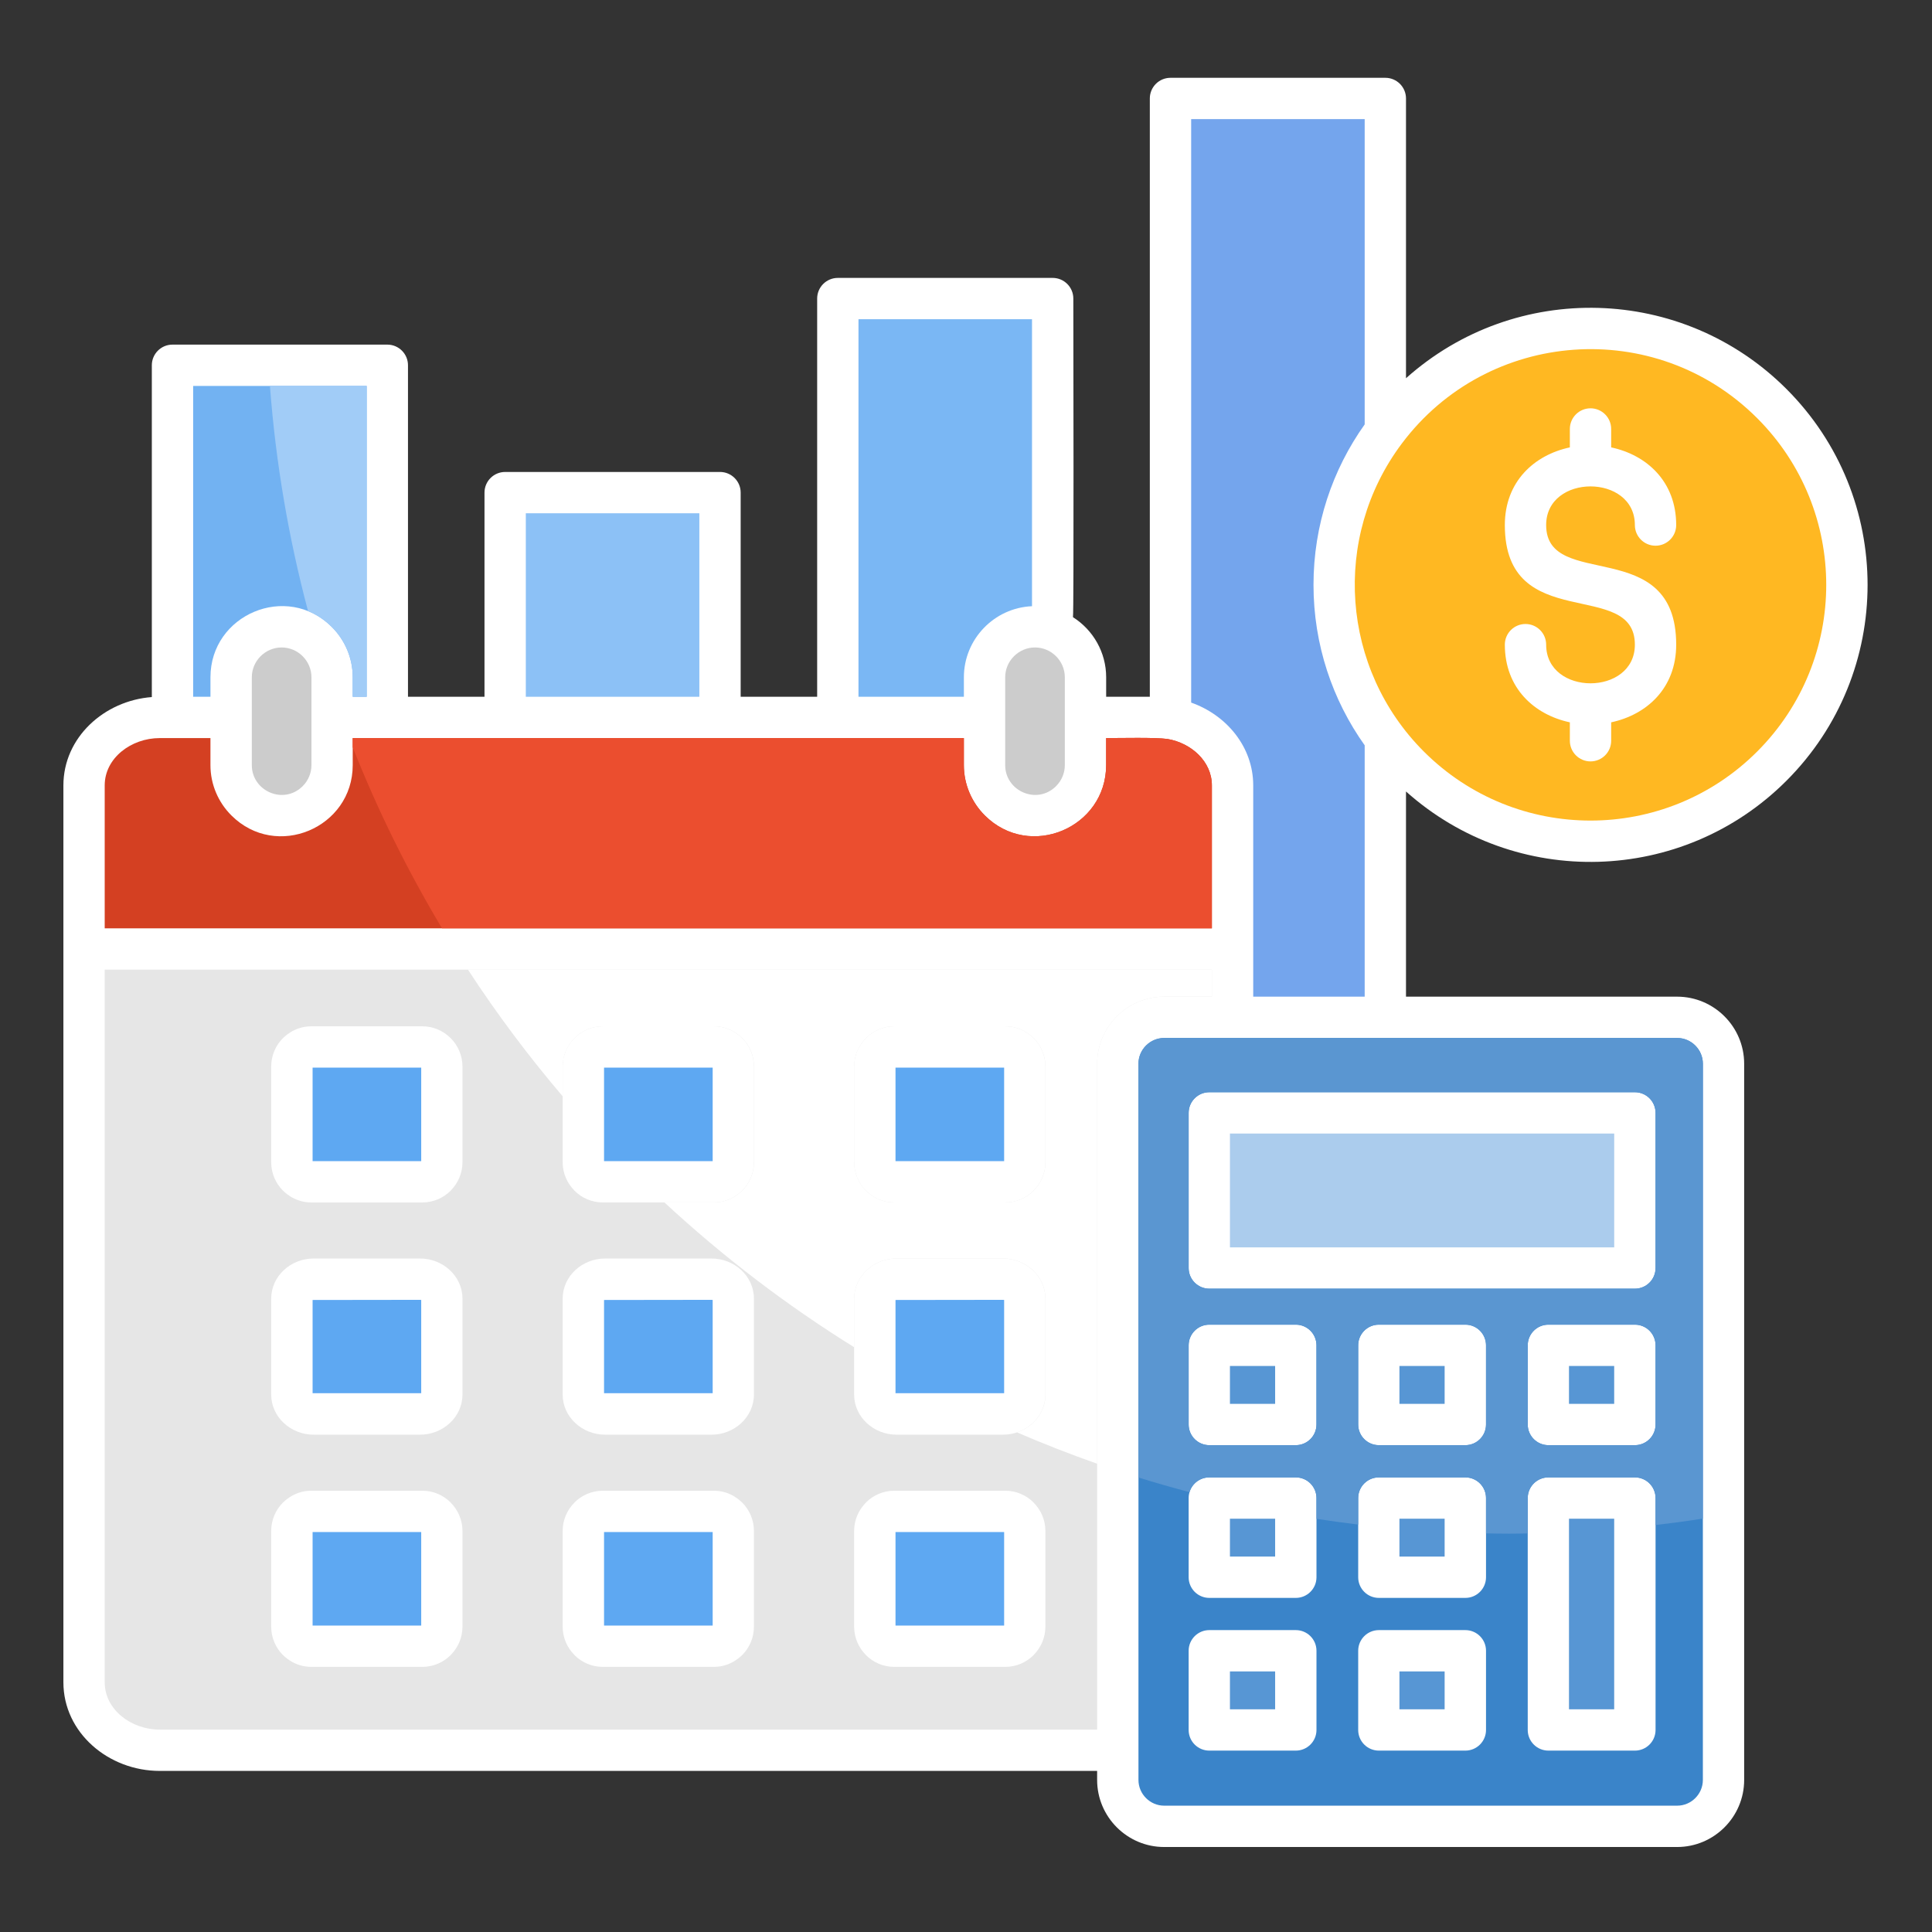 <svg width="150" height="150" viewBox="0 0 150 150" fill="none" xmlns="http://www.w3.org/2000/svg">
<rect x="0" y="0" width="150" height="150" fill="#333333" stroke="none"/>
<path fill-rule="evenodd" clip-rule="evenodd" d="M11.788 54.12V28.36C11.788 27.474 12.506 26.756 13.392 26.756H30.072C30.958 26.756 31.676 27.474 31.676 28.36V54.097H37.616V38.246C37.616 37.361 38.334 36.643 39.22 36.643H55.901C56.787 36.643 57.505 37.361 57.505 38.246V54.097H63.444V23.181C63.444 22.295 64.162 21.577 65.048 21.577H81.729C82.615 21.577 83.333 22.295 83.333 23.181C83.333 25.59 83.381 47.51 83.305 47.917C84.871 48.91 85.882 50.647 85.882 52.583V54.097H89.272V7.645C89.272 6.759 89.99 6.041 90.876 6.041H107.557C108.443 6.041 109.161 6.759 109.161 7.645V29.366C117.668 21.763 130.63 22.131 138.698 30.199C147.099 38.599 147.099 52.217 138.698 60.618C130.631 68.686 117.668 69.053 109.161 61.45V77.381H130.213C133.078 77.381 135.416 79.72 135.416 82.585V138.197C135.416 141.062 133.078 143.401 130.213 143.401H90.384C87.519 143.401 85.181 141.062 85.181 138.197V137.493H12.396C8.441 137.493 4.922 134.542 4.922 130.61V60.981C4.922 57.254 8.094 54.398 11.788 54.12Z" fill="white"/>
<path fill-rule="evenodd" clip-rule="evenodd" d="M28.469 54.097V29.963H14.996V54.097H16.34V52.583C16.34 47.715 22.273 45.189 25.765 48.681C26.765 49.682 27.386 51.063 27.386 52.583V54.097H28.469Z" fill="#72B2F2"/>
<path fill-rule="evenodd" clip-rule="evenodd" d="M28.469 54.097V29.963H20.957C21.41 35.961 22.417 41.804 23.916 47.445C24.573 47.711 25.201 48.117 25.765 48.681C26.766 49.682 27.386 51.063 27.386 52.583V54.097H28.469Z" fill="#A1CCF7"/>
<path fill-rule="evenodd" clip-rule="evenodd" d="M90.651 57.374C89.687 57.239 86.996 57.305 85.881 57.305V59.402C85.881 64.271 79.948 66.797 76.456 63.304C75.456 62.304 74.835 60.923 74.835 59.402V57.305H27.385V59.402C27.385 64.271 21.453 66.797 17.96 63.304C16.96 62.304 16.339 60.923 16.339 59.402V57.305H12.395C10.197 57.305 8.129 58.844 8.129 60.98V72.075H94.091V60.98C94.091 59.108 92.481 57.687 90.651 57.374Z" fill="#D44022"/>
<path fill-rule="evenodd" clip-rule="evenodd" d="M90.649 57.374C89.685 57.239 86.994 57.305 85.879 57.305V59.402C85.879 64.271 79.947 66.797 76.454 63.304C75.454 62.304 74.833 60.923 74.833 59.402V57.305H27.383V58.009C29.317 62.907 31.645 67.607 34.319 72.075H94.089V60.98C94.089 59.108 92.479 57.687 90.649 57.374V57.374Z" fill="#EB4E2F"/>
<path fill-rule="evenodd" clip-rule="evenodd" d="M105.954 32.951V9.249H92.481V54.549C95.231 55.519 97.3 57.989 97.3 60.981V77.381H105.954V57.866C103.452 54.351 101.98 50.051 101.98 45.408C101.98 40.766 103.452 36.466 105.954 32.951Z" fill="#74A5ED"/>
<path fill-rule="evenodd" clip-rule="evenodd" d="M80.125 47.066V24.785H66.652V54.097H74.836V52.584C74.836 49.627 77.187 47.189 80.125 47.066H80.125Z" fill="#7AB7F4"/>
<path d="M40.824 39.85H54.297V54.097H40.824V39.85Z" fill="#8CC1F6"/>
<path fill-rule="evenodd" clip-rule="evenodd" d="M136.428 32.467C128.54 24.579 115.516 25.533 108.838 34.436C103.361 41.738 104.129 51.933 110.546 58.349C117.693 65.496 129.282 65.496 136.428 58.349C143.575 51.203 143.576 39.614 136.428 32.467ZM121.883 33.305C121.883 32.42 122.601 31.701 123.487 31.701C124.373 31.701 125.091 32.42 125.091 33.305V34.735C127.85 35.323 130.139 37.385 130.139 40.765C130.139 41.651 129.421 42.369 128.535 42.369C127.649 42.369 126.931 41.651 126.931 40.765C126.931 36.764 120.043 36.764 120.043 40.765C120.043 45.925 130.139 41.466 130.139 50.051C130.139 53.432 127.851 55.493 125.091 56.081V57.511C125.091 58.397 124.373 59.115 123.487 59.115C122.602 59.115 121.883 58.397 121.883 57.511V56.081C119.124 55.493 116.835 53.432 116.835 50.051C116.835 49.165 117.553 48.447 118.439 48.447C119.325 48.447 120.043 49.166 120.043 50.051C120.043 54.053 126.931 54.053 126.931 50.051C126.931 44.852 116.835 49.326 116.835 40.765C116.835 37.385 119.123 35.323 121.883 34.735V33.305Z" fill="#FFB822"/>
<path fill-rule="evenodd" clip-rule="evenodd" d="M90.384 77.381H94.091V75.284H8.129V130.611C8.129 132.747 10.197 134.286 12.395 134.286H85.18V82.585C85.18 79.72 87.519 77.382 90.384 77.382V77.381ZM69.434 79.681H78.045C79.756 79.681 81.164 81.09 81.164 82.801V90.239C81.164 91.093 80.812 91.872 80.246 92.44L80.249 92.443C79.684 93.008 78.904 93.359 78.045 93.359H69.434C68.575 93.359 67.794 93.008 67.23 92.443L67.233 92.44C66.666 91.872 66.315 91.093 66.315 90.239V82.801C66.315 81.09 67.723 79.681 69.434 79.681H69.434ZM46.805 79.681H55.416C56.819 79.681 57.591 80.596 57.62 80.596C58.185 81.161 58.535 81.941 58.535 82.801V90.239C58.535 91.098 58.185 91.879 57.62 92.443C57.591 92.443 56.819 93.358 55.416 93.358H46.805C45.945 93.358 45.165 93.008 44.601 92.443L44.604 92.44C44.037 91.872 43.685 91.093 43.685 90.239V82.801C43.685 81.089 45.093 79.681 46.805 79.681V79.681ZM24.176 79.681H32.787C34.498 79.681 35.906 81.09 35.906 82.801V90.239C35.906 91.093 35.555 91.872 34.988 92.44L34.991 92.443C34.426 93.008 33.646 93.359 32.787 93.359H24.176C22.773 93.359 22.001 92.443 21.971 92.443C21.407 91.879 21.056 91.098 21.056 90.239V82.801C21.056 81.941 21.407 81.161 21.971 80.597C22.001 80.597 22.773 79.682 24.176 79.682V79.681ZM24.176 115.739H32.787C33.646 115.739 34.426 116.09 34.991 116.655L34.988 116.658C35.555 117.226 35.906 118.005 35.906 118.859V126.297C35.906 127.151 35.555 127.93 34.988 128.498L34.991 128.501C34.426 129.066 33.646 129.416 32.787 129.416H24.176C22.773 129.416 22.001 128.501 21.971 128.501C21.407 127.937 21.056 127.156 21.056 126.297V118.859C21.056 117.999 21.407 117.219 21.971 116.655C22.001 116.655 22.773 115.739 24.176 115.739ZM46.805 115.739H55.416C56.819 115.739 57.591 116.655 57.62 116.655C58.185 117.219 58.535 118 58.535 118.859V126.297C58.535 127.156 58.185 127.937 57.62 128.501C57.591 128.501 56.819 129.416 55.416 129.416H46.805C45.945 129.416 45.165 129.066 44.601 128.501L44.604 128.498C44.037 127.93 43.685 127.151 43.685 126.297V118.859C43.685 118.005 44.037 117.226 44.604 116.658L44.601 116.655C45.165 116.09 45.945 115.739 46.805 115.739ZM69.434 115.739H78.045C78.904 115.739 79.684 116.09 80.249 116.655L80.246 116.658C80.812 117.226 81.164 118.005 81.164 118.859V126.297C81.164 127.151 80.812 127.93 80.246 128.498L80.249 128.501C79.684 129.066 78.904 129.416 78.045 129.416H69.434C68.574 129.416 67.794 129.066 67.23 128.501L67.233 128.498C66.666 127.93 66.315 127.151 66.315 126.297V118.859C66.315 118.005 66.666 117.226 67.233 116.658L67.23 116.655C67.794 116.09 68.574 115.739 69.434 115.739ZM69.603 97.711H77.875C79.634 97.711 81.164 99.064 81.164 100.83V108.269C81.164 110.034 79.634 111.388 77.875 111.388H69.603C67.844 111.388 66.314 110.034 66.314 108.269V100.83C66.314 99.065 67.844 97.711 69.603 97.711ZM46.974 97.711H55.246C57.006 97.711 58.535 99.065 58.535 100.83V108.269C58.535 110.034 57.005 111.388 55.246 111.388H46.974C45.215 111.388 43.685 110.034 43.685 108.269V100.83C43.685 99.065 45.215 97.711 46.974 97.711ZM24.345 97.711H32.617C34.376 97.711 35.906 99.065 35.906 100.83V108.269C35.906 110.034 34.376 111.388 32.617 111.388H24.345C22.586 111.388 21.056 110.034 21.056 108.269V100.83C21.056 99.065 22.586 97.711 24.345 97.711Z" fill="#E6E6E6"/>
<path fill-rule="evenodd" clip-rule="evenodd" d="M90.387 77.381H94.094V75.284H36.332C38.577 78.721 41.035 82.006 43.688 85.12V82.801C43.688 81.09 45.096 79.681 46.807 79.681H55.418C56.822 79.681 57.593 80.596 57.623 80.596C58.188 81.161 58.538 81.941 58.538 82.801V90.239C58.538 91.098 58.188 91.879 57.623 92.443C57.593 92.443 56.822 93.358 55.418 93.358H51.588C56.116 97.556 61.047 101.324 66.317 104.599V100.829C66.317 99.065 67.847 97.71 69.606 97.71H77.878C79.637 97.71 81.167 99.064 81.167 100.829V108.268C81.167 109.657 80.221 110.79 78.961 111.211C80.999 112.091 83.075 112.901 85.183 113.642V82.585C85.183 79.72 87.522 77.381 90.387 77.381H90.387ZM69.437 79.681H78.048C79.759 79.681 81.167 81.09 81.167 82.801V90.239C81.167 91.093 80.815 91.872 80.249 92.44L80.252 92.443C79.687 93.008 78.907 93.359 78.048 93.359H69.437C68.578 93.359 67.797 93.008 67.233 92.443L67.236 92.44C66.669 91.872 66.318 91.093 66.318 90.239V82.801C66.318 81.09 67.726 79.681 69.437 79.681H69.437Z" fill="white"/>
<path fill-rule="evenodd" clip-rule="evenodd" d="M130.215 80.589H90.386C89.292 80.589 88.39 81.49 88.39 82.584V138.197C88.39 139.291 89.292 140.192 90.386 140.192H130.215C131.309 140.192 132.21 139.291 132.21 138.197V82.584C132.21 81.49 131.309 80.589 130.215 80.589ZM93.89 126.561H100.607C101.492 126.561 102.211 127.279 102.211 128.165V134.313C102.211 135.199 101.492 135.917 100.607 135.917H93.89C93.004 135.917 92.286 135.199 92.286 134.313V128.165C92.286 127.279 93.004 126.561 93.89 126.561ZM107.054 126.561H113.77C114.656 126.561 115.374 127.279 115.374 128.165V134.313C115.374 135.199 114.656 135.917 113.77 135.917H107.054C106.168 135.917 105.45 135.199 105.45 134.313V128.165C105.45 127.279 106.168 126.561 107.054 126.561ZM120.217 114.704H126.934C127.82 114.704 128.537 115.422 128.537 116.307V134.313C128.537 135.199 127.819 135.917 126.934 135.917H120.217C119.331 135.917 118.613 135.199 118.613 134.313V116.307C118.613 115.421 119.331 114.704 120.217 114.704ZM120.217 102.846H126.934C127.82 102.846 128.537 103.564 128.537 104.45V110.598C128.537 111.484 127.819 112.202 126.934 112.202H120.217C119.331 112.202 118.613 111.484 118.613 110.598V104.45C118.613 103.564 119.331 102.846 120.217 102.846ZM93.89 84.8H126.933C127.819 84.8 128.537 85.518 128.537 86.404V98.449C128.537 99.335 127.819 100.053 126.933 100.053H93.89C93.004 100.053 92.286 99.335 92.286 98.449V86.404C92.286 85.518 93.004 84.8 93.89 84.8ZM93.89 102.846H100.607C101.492 102.846 102.211 103.564 102.211 104.45V110.598C102.211 111.484 101.492 112.202 100.607 112.202H93.89C93.004 112.202 92.286 111.484 92.286 110.598V104.45C92.286 103.564 93.004 102.846 93.89 102.846ZM93.89 114.704H100.607C101.492 114.704 102.211 115.422 102.211 116.307V122.456C102.211 123.342 101.492 124.06 100.607 124.06H93.89C93.004 124.06 92.286 123.342 92.286 122.456V116.307C92.286 115.421 93.004 114.704 93.89 114.704ZM107.054 114.704H113.77C114.656 114.704 115.374 115.422 115.374 116.307V122.456C115.374 123.342 114.656 124.06 113.77 124.06H107.054C106.168 124.06 105.45 123.342 105.45 122.456V116.307C105.45 115.421 106.168 114.704 107.054 114.704ZM107.054 102.846H113.77C114.656 102.846 115.374 103.564 115.374 104.45V110.598C115.374 111.484 114.656 112.202 113.77 112.202H107.054C106.168 112.202 105.45 111.484 105.45 110.598V104.45C105.45 103.564 106.168 102.846 107.054 102.846Z" fill="#3A84C9"/>
<path fill-rule="evenodd" clip-rule="evenodd" d="M130.215 80.589H90.386C89.292 80.589 88.39 81.49 88.39 82.585V114.712C89.699 115.12 91.021 115.496 92.353 115.85C92.55 115.187 93.163 114.704 93.89 114.704H100.606C101.492 114.704 102.21 115.422 102.21 116.308V117.921C103.284 118.088 104.364 118.235 105.449 118.366V116.308C105.449 115.422 106.168 114.704 107.053 114.704H113.77C114.655 114.704 115.374 115.422 115.374 116.308V119.052C115.968 119.063 116.563 119.075 117.16 119.075C117.646 119.075 118.129 119.064 118.613 119.056V116.308C118.613 115.422 119.331 114.704 120.217 114.704H126.933C127.819 114.704 128.537 115.422 128.537 116.308V118.404C129.768 118.259 130.993 118.095 132.21 117.904V82.584C132.21 81.49 131.309 80.589 130.214 80.589L130.215 80.589ZM120.217 102.846H126.933C127.819 102.846 128.537 103.564 128.537 104.45V110.599C128.537 111.484 127.819 112.203 126.933 112.203H120.217C119.331 112.203 118.613 111.484 118.613 110.599V104.45C118.613 103.564 119.331 102.846 120.217 102.846ZM93.89 84.8H126.933C127.819 84.8 128.537 85.519 128.537 86.404V98.449C128.537 99.335 127.819 100.053 126.933 100.053H93.89C93.004 100.053 92.286 99.335 92.286 98.449V86.404C92.286 85.519 93.004 84.8 93.89 84.8ZM93.89 102.846H100.606C101.492 102.846 102.21 103.564 102.21 104.45V110.599C102.21 111.484 101.492 112.203 100.606 112.203H93.89C93.004 112.203 92.286 111.484 92.286 110.599V104.45C92.286 103.564 93.004 102.846 93.89 102.846ZM107.053 102.846H113.77C114.655 102.846 115.374 103.564 115.374 104.45V110.599C115.374 111.484 114.655 112.203 113.77 112.203H107.053C106.168 112.203 105.449 111.484 105.449 110.599V104.45C105.449 103.564 106.168 102.846 107.053 102.846Z" fill="#5A96D1"/>
<path fill-rule="evenodd" clip-rule="evenodd" d="M80.358 50.269C79.088 50.269 78.043 51.313 78.043 52.584V59.403C78.043 61.426 80.517 62.511 81.992 61.037C82.412 60.617 82.673 60.038 82.673 59.403V52.584C82.673 51.314 81.628 50.269 80.358 50.269Z" fill="#CCCCCC"/>
<path fill-rule="evenodd" clip-rule="evenodd" d="M21.866 50.269C20.596 50.269 19.551 51.313 19.551 52.584V59.403C19.551 61.426 22.025 62.511 23.5 61.037C23.92 60.617 24.181 60.038 24.181 59.403V52.584C24.181 51.314 23.136 50.269 21.866 50.269Z" fill="#CCCCCC"/>
<path d="M24.27 82.89H32.703V90.151H24.27V82.89Z" fill="#5EA8F2"/>
<path d="M46.898 82.89H55.332V90.151H46.898V82.89Z" fill="#5EA8F2"/>
<path d="M69.527 82.89H77.961V90.151H69.527V82.89Z" fill="#5EA8F2"/>
<path fill-rule="evenodd" clip-rule="evenodd" d="M32.623 100.919L24.27 100.93V108.169H32.703V100.93C32.682 100.923 32.655 100.919 32.623 100.919Z" fill="#5EA8F2"/>
<path fill-rule="evenodd" clip-rule="evenodd" d="M55.251 100.919L46.898 100.93V108.169H55.332V100.93C55.311 100.923 55.283 100.919 55.251 100.919Z" fill="#5EA8F2"/>
<path d="M24.27 118.947H32.703V126.209H24.27V118.947Z" fill="#5EA8F2"/>
<path d="M46.898 118.947H55.332V126.209H46.898V118.947Z" fill="#5EA8F2"/>
<path d="M69.527 118.947H77.961V126.209H69.527V118.947Z" fill="#5EA8F2"/>
<path fill-rule="evenodd" clip-rule="evenodd" d="M77.88 100.919L69.527 100.93V108.169H77.961V100.93C77.94 100.923 77.912 100.919 77.88 100.919Z" fill="#5EA8F2"/>
<path d="M95.492 106.054H99.001V108.995H95.492V106.054Z" fill="#5796D4"/>
<path d="M108.652 106.054H112.161V108.995H108.652V106.054Z" fill="#5796D4"/>
<path d="M121.816 106.054H125.325V108.995H121.816V106.054Z" fill="#5796D4"/>
<path d="M95.492 117.912H99.001V120.852H95.492V117.912Z" fill="#5796D4"/>
<path d="M108.652 117.912H112.161V120.853H108.652V117.912Z" fill="#5796D4"/>
<path d="M95.492 129.769H99.001V132.71H95.492V129.769Z" fill="#5796D4"/>
<path d="M108.652 129.769H112.161V132.71H108.652V129.769Z" fill="#5796D4"/>
<path d="M121.816 117.912H125.325V132.71H121.816V117.912Z" fill="#5796D4"/>
<path d="M95.492 88.008H125.327V96.846H95.492V88.008Z" fill="#ABCCED"/>
</svg>
